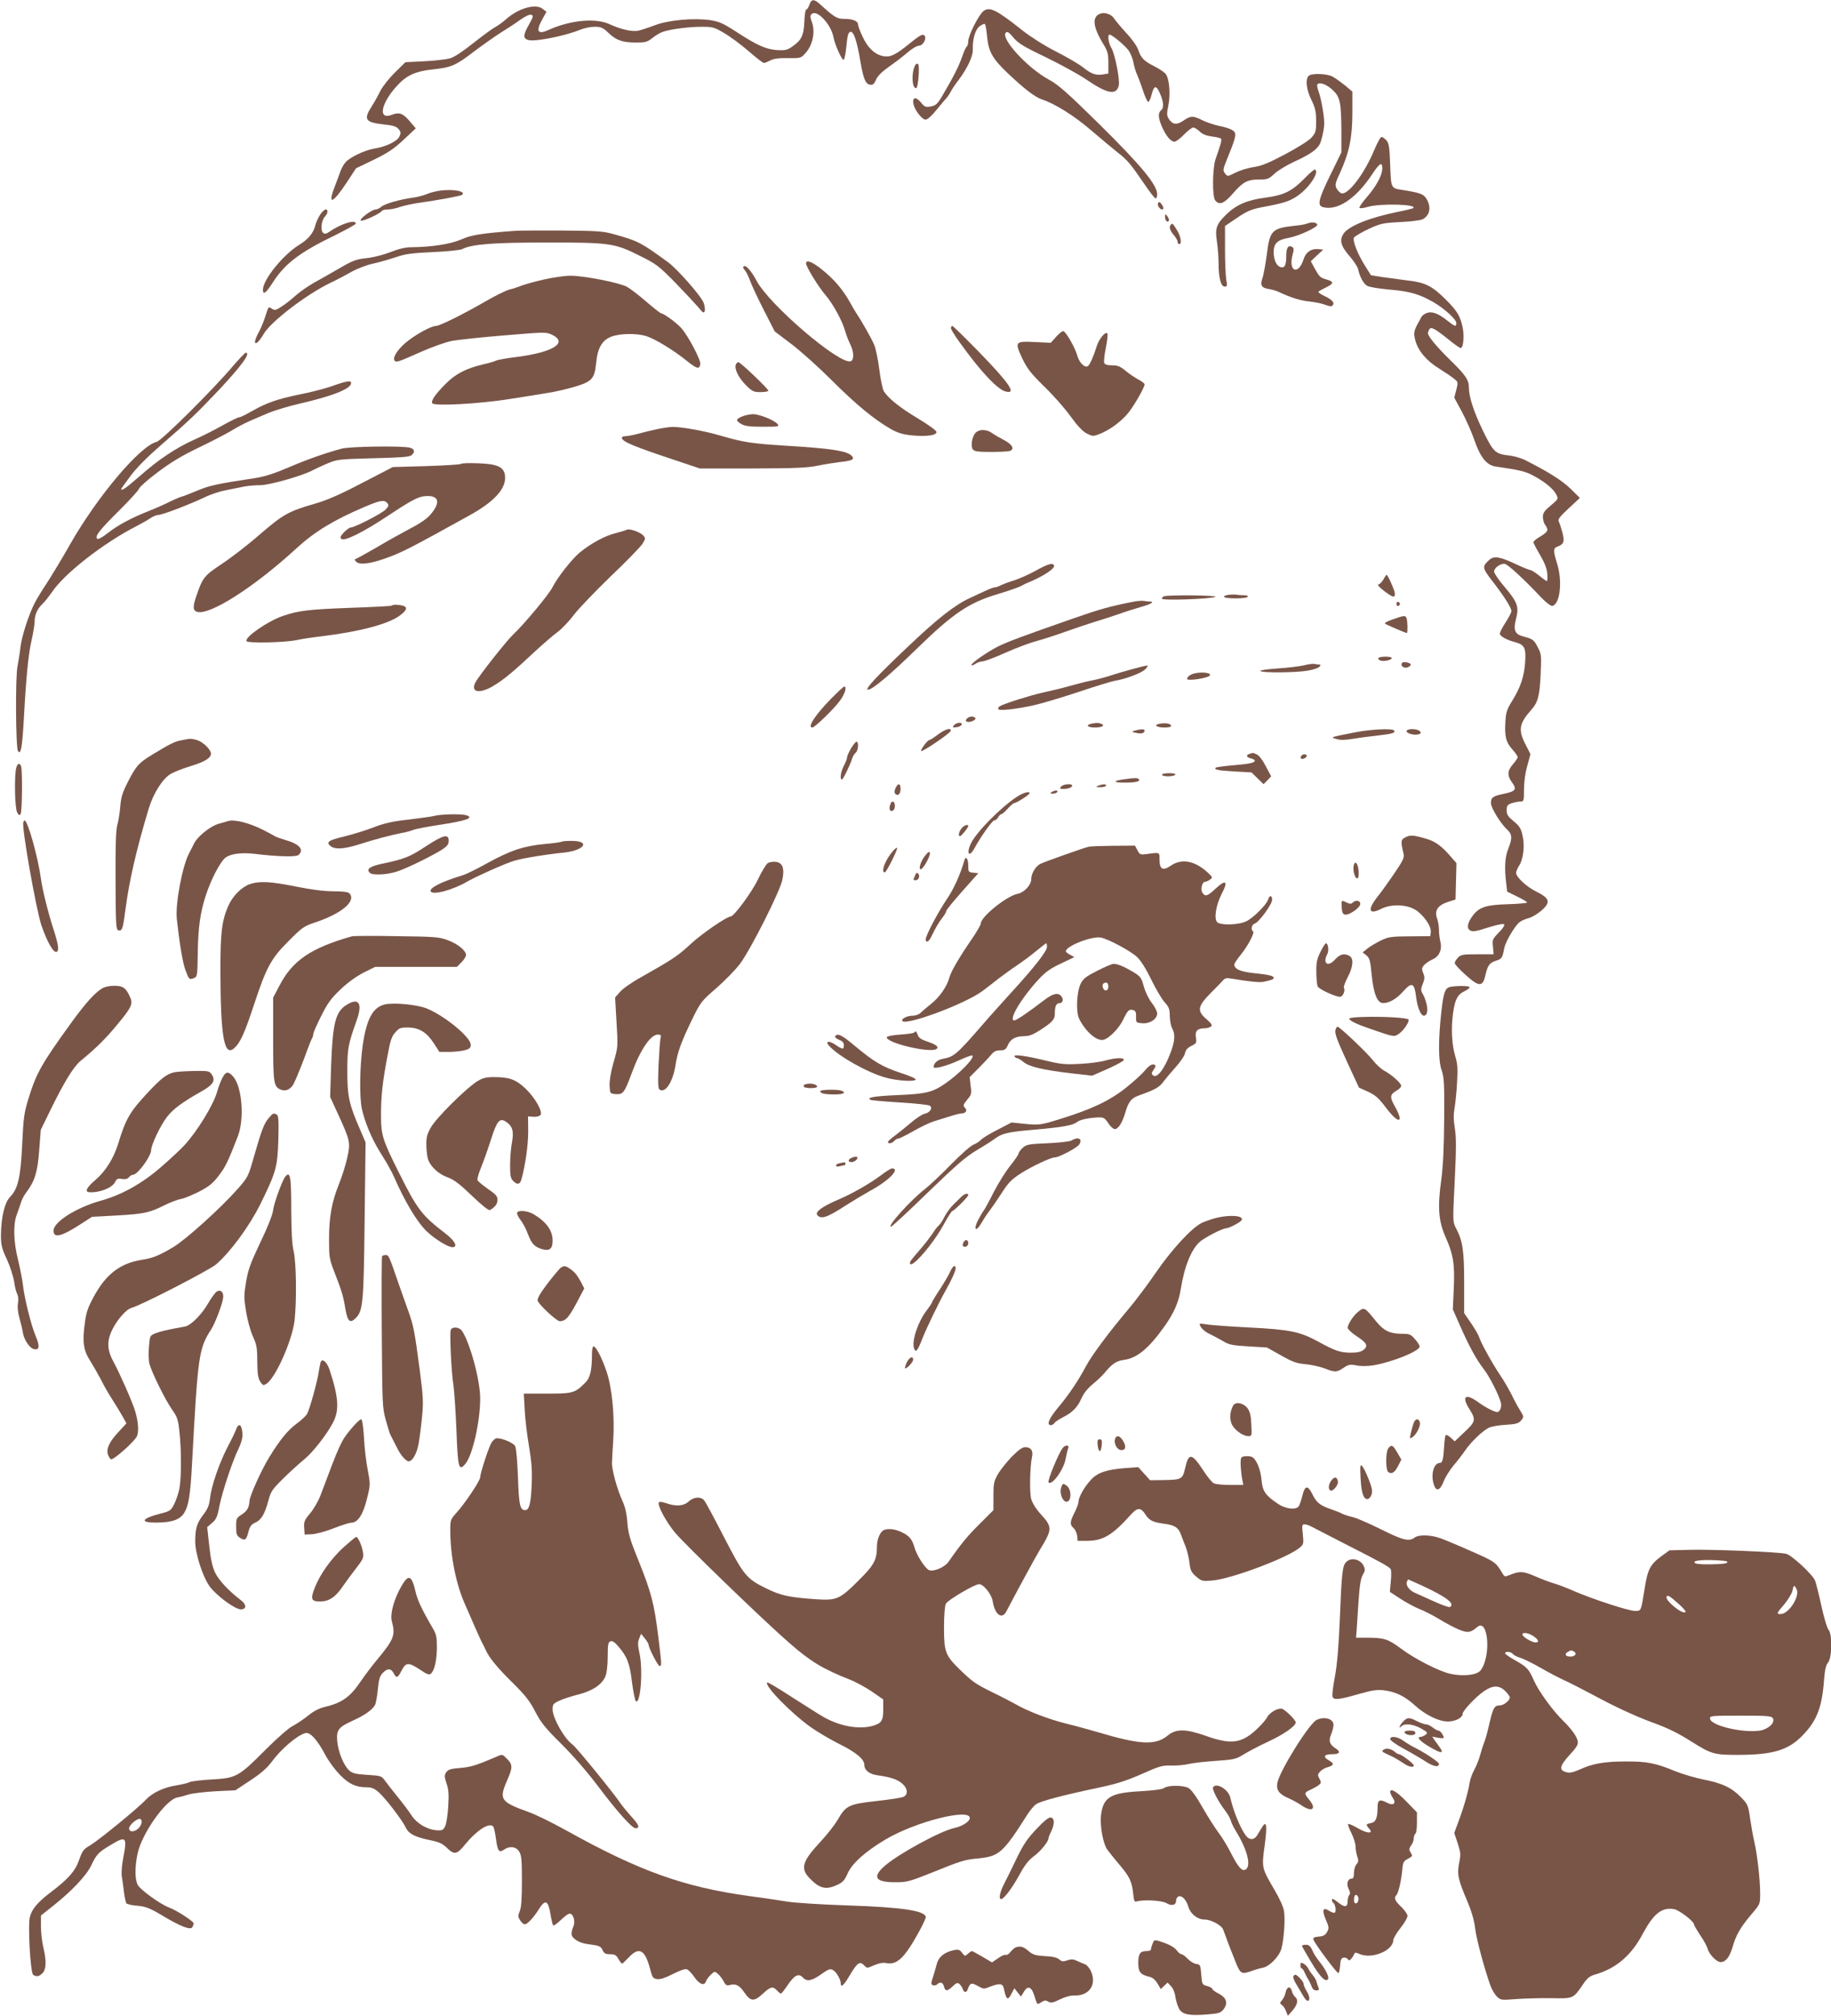 <?xml version="1.0" standalone="no"?>
<!DOCTYPE svg PUBLIC "-//W3C//DTD SVG 20010904//EN"
 "http://www.w3.org/TR/2001/REC-SVG-20010904/DTD/svg10.dtd">
<svg version="1.0" xmlns="http://www.w3.org/2000/svg"
 width="1163pt" height="1280pt" viewBox="0 0 1163 1280"
 preserveAspectRatio="xMidYMid meet">
<g transform="translate(0,1280) scale(0.1,-0.1)"
fill="#795548" stroke="none">
<path d="M5141 12770 c-5 -16 -14 -30 -19 -30 -6 0 -12 -36 -13 -79 -4 -88
-19 -118 -80 -159 -29 -20 -44 -23 -94 -20 -70 5 -127 30 -263 119 -79 51
-104 62 -160 71 -107 15 -264 1 -352 -32 -41 -16 -89 -31 -106 -35 -39 -8
-112 9 -179 40 -90 43 -251 28 -393 -36 -68 -31 -80 -7 -36 71 l25 45 -23 18
c-45 37 -156 5 -236 -67 -20 -18 -51 -40 -68 -49 -17 -9 -79 -54 -138 -101
-68 -54 -122 -90 -149 -97 -23 -6 -96 -15 -162 -18 l-120 -6 -66 -65 c-37 -36
-78 -88 -93 -117 -14 -29 -39 -74 -56 -100 -52 -82 -40 -100 76 -113 61 -6 82
-13 96 -30 14 -17 15 -26 5 -47 -13 -30 -90 -67 -162 -77 -56 -9 -151 -54
-179 -85 -11 -12 -25 -36 -32 -54 -6 -18 -24 -65 -39 -105 -46 -120 -11 -105
82 36 l54 83 112 54 c89 43 128 69 190 127 l78 73 -41 48 c-43 49 -65 56 -114
37 -85 -32 -67 71 31 180 64 72 121 98 238 110 112 12 140 24 260 116 48 36
120 87 160 113 41 25 99 63 129 85 34 24 61 36 71 32 14 -5 12 -13 -14 -60
-40 -69 -40 -92 -2 -101 46 -10 232 28 323 65 26 11 68 20 94 20 42 0 53 -5
89 -39 49 -47 88 -61 175 -61 59 0 72 3 104 29 21 17 52 35 69 40 49 16 164
31 245 31 68 0 79 -3 140 -39 37 -21 107 -73 156 -115 48 -42 92 -76 98 -76 5
0 23 7 40 16 23 12 56 16 114 15 82 -1 82 0 112 34 44 49 61 133 40 191 -13
38 -14 45 -1 56 34 28 123 -69 137 -149 9 -47 52 -143 64 -143 5 0 14 39 18
87 7 69 12 88 26 91 20 4 41 -57 63 -188 19 -112 33 -144 62 -148 17 -3 25 5
37 31 9 23 37 51 82 83 38 26 91 67 119 91 27 24 60 43 73 43 23 0 48 42 36
61 -10 17 -27 9 -96 -47 -90 -73 -121 -88 -165 -81 -54 9 -100 51 -133 122
-17 35 -30 71 -30 79 0 22 -32 36 -86 36 -48 0 -63 9 -155 93 -39 35 -55 34
-68 -3z"/>
<path d="M6246 12729 c-30 -24 -96 -155 -96 -191 0 -15 -4 -29 -9 -33 -5 -3
-19 -33 -31 -68 -20 -59 -57 -131 -128 -251 -28 -47 -39 -56 -70 -62 -32 -6
-39 -4 -63 26 -52 62 -69 1 -19 -68 17 -24 38 -42 49 -42 11 0 40 25 70 63 28
34 57 69 65 77 7 8 19 26 26 40 7 14 30 48 51 75 53 71 89 148 88 187 -2 70
15 130 43 151 15 11 31 18 34 14 4 -3 10 -40 14 -81 9 -95 35 -140 133 -233
104 -98 170 -149 214 -164 83 -27 205 -103 314 -197 63 -54 139 -117 169 -141
61 -47 84 -75 171 -203 33 -49 64 -88 69 -88 6 0 10 12 10 27 0 59 -102 182
-363 440 -208 205 -265 255 -324 287 -137 74 -310 263 -274 299 9 9 21 2 48
-32 31 -36 64 -57 207 -125 94 -46 209 -109 256 -141 133 -91 190 -102 206
-39 9 34 -24 202 -47 240 -19 32 -26 84 -11 84 15 0 97 -68 120 -100 12 -16
27 -52 32 -80 5 -27 16 -62 24 -77 7 -16 24 -61 37 -101 13 -40 28 -71 33 -69
6 2 15 23 21 47 14 56 28 60 49 15 26 -55 31 -99 12 -114 -22 -18 -20 -49 5
-107 25 -57 56 -94 79 -94 9 0 36 20 60 45 24 25 51 45 59 45 8 0 27 -11 41
-25 19 -18 42 -27 79 -32 28 -3 54 -10 57 -14 5 -9 -2 -36 -35 -129 -20 -59
-22 -239 -2 -263 26 -32 56 -20 111 43 65 75 93 90 167 90 54 0 62 3 97 36 21
20 77 54 124 76 96 43 146 77 164 111 13 25 30 100 29 137 0 44 -19 154 -35
197 -8 22 -12 44 -9 47 16 16 54 2 93 -31 52 -47 59 -78 60 -265 l0 -136 -70
-143 c-77 -158 -85 -195 -45 -205 92 -23 209 56 309 207 48 73 66 84 66 40 0
-44 -39 -115 -99 -184 -28 -32 -49 -62 -46 -67 3 -4 26 -2 52 6 81 24 329 17
287 -9 -5 -2 -47 -13 -94 -22 -178 -36 -310 -89 -345 -137 -29 -42 -19 -80 35
-142 27 -31 52 -69 56 -84 10 -48 33 -91 56 -106 14 -9 70 -18 143 -25 127
-10 191 -29 280 -80 69 -40 145 -109 145 -132 0 -26 -8 -24 -57 15 -58 46 -96
60 -129 49 -15 -5 -31 -17 -36 -26 -4 -9 -13 -25 -18 -34 -29 -51 -32 -68 -21
-112 18 -68 70 -131 151 -181 40 -25 83 -54 97 -66 25 -20 25 -22 13 -70 l-13
-49 48 -89 c26 -48 63 -131 81 -184 38 -109 78 -157 136 -165 152 -22 186 -30
238 -58 72 -38 126 -83 145 -119 14 -28 14 -29 -35 -70 -41 -34 -50 -48 -50
-73 0 -18 7 -41 15 -51 23 -31 18 -43 -30 -72 -25 -14 -45 -31 -45 -37 0 -6
19 -42 42 -81 28 -48 43 -85 46 -118 2 -26 1 -48 -3 -48 -3 0 -26 16 -49 35
-24 19 -49 35 -56 35 -6 0 -51 18 -99 41 -97 45 -132 50 -162 23 -46 -42 -45
-50 20 -134 76 -98 121 -169 121 -191 0 -9 -18 -43 -39 -75 -21 -32 -37 -64
-34 -71 7 -17 46 -38 100 -52 57 -16 67 -37 60 -130 -6 -87 -30 -159 -84 -245
-32 -51 -38 -72 -41 -128 -6 -95 4 -133 44 -177 19 -21 34 -43 34 -49 0 -6
-14 -27 -30 -45 -36 -42 -38 -72 -5 -117 31 -43 22 -55 -53 -71 -69 -14 -82
-23 -82 -59 0 -30 62 -131 104 -169 31 -29 33 -54 6 -121 -21 -53 -25 -122
-13 -218 l6 -54 63 -31 c35 -17 64 -34 64 -38 0 -4 -55 -9 -122 -11 -138 -4
-182 -18 -223 -72 -35 -47 -41 -82 -16 -95 16 -9 39 -5 113 19 55 17 96 26
102 20 5 -5 -8 -26 -34 -52 -40 -41 -42 -46 -37 -90 l4 -48 -103 0 c-93 0
-105 -2 -124 -22 -11 -12 -20 -27 -20 -34 0 -7 30 -40 68 -74 86 -78 110 -79
127 -3 14 63 26 79 70 93 34 11 38 17 50 80 9 43 69 144 98 165 12 9 38 20 58
25 19 5 54 26 78 46 62 53 56 79 -29 121 -65 32 -130 93 -130 121 0 8 9 30 21
48 26 43 35 128 19 192 -9 41 -20 58 -56 87 -36 30 -44 42 -44 70 0 28 5 35
31 44 18 6 43 11 55 11 23 0 24 3 24 77 0 47 8 105 21 150 l20 74 -30 59 c-49
94 -43 134 35 222 43 48 54 89 60 233 5 112 4 123 -18 164 -25 49 -32 53 -95
70 -52 14 -62 41 -43 113 19 74 8 105 -70 197 -39 45 -70 91 -70 101 0 22 36
50 65 50 19 0 119 -92 239 -219 27 -28 57 -50 65 -49 50 9 67 156 31 270 -25
81 -25 97 3 107 41 16 46 31 31 89 -8 30 -18 61 -23 70 -8 13 6 31 62 83 l72
67 -60 59 c-54 52 -134 103 -285 180 -25 13 -70 26 -100 30 -93 10 -103 20
-170 156 -59 122 -90 217 -90 276 0 48 -20 78 -115 171 -89 87 -145 154 -145
174 0 6 4 17 9 25 11 18 36 4 122 -65 36 -30 71 -54 77 -54 16 0 24 70 13 127
-15 74 -33 106 -105 178 -90 90 -132 111 -246 124 -52 7 -126 17 -163 22 l-69
11 -35 56 c-49 76 -83 163 -73 183 5 8 46 33 91 54 78 36 91 39 204 45 66 3
130 11 142 18 46 25 55 77 24 129 -20 32 -41 39 -161 58 -64 10 -65 11 -70
159 -4 113 -8 137 -24 155 -11 12 -25 21 -31 21 -7 0 -28 -39 -48 -87 -61
-146 -162 -279 -205 -271 -9 2 -23 15 -31 29 -13 24 -12 32 22 105 57 126 77
222 77 378 l0 134 -47 40 c-27 21 -62 47 -80 56 -37 19 -133 22 -151 4 -22
-22 -14 -90 18 -153 24 -50 29 -73 30 -132 0 -66 -3 -75 -29 -106 -18 -20 -86
-63 -167 -106 -107 -57 -152 -75 -201 -82 -35 -5 -87 -21 -115 -35 -49 -25
-52 -25 -65 -8 -18 24 -18 22 21 119 50 123 52 141 24 158 -13 9 -50 21 -83
27 -33 7 -81 23 -107 36 -60 30 -75 30 -121 -2 -43 -29 -69 -26 -93 11 -13 20
-14 32 -3 85 15 75 6 176 -19 203 -9 10 -42 32 -72 47 -65 33 -83 52 -100 103
-7 22 -39 68 -74 105 -34 37 -69 79 -79 94 -19 30 -66 44 -96 28 -45 -23 -37
-83 24 -185 31 -50 35 -66 35 -125 l0 -67 -36 -6 c-44 -7 -74 4 -127 47 -23
18 -99 63 -170 99 -75 38 -162 94 -213 134 -166 132 -209 153 -248 122z"/>
<path d="M5812 12384 c-24 -48 -20 -144 7 -144 13 0 24 141 13 152 -7 7 -13 4
-20 -8z"/>
<path d="M8290 11671 c-83 -85 -133 -110 -251 -126 -114 -14 -186 -45 -248
-105 -65 -63 -74 -89 -62 -170 6 -38 11 -102 11 -142 0 -93 15 -148 39 -148
16 0 17 5 10 43 -4 23 -8 110 -8 192 l0 150 77 52 c66 44 90 54 162 68 134 25
168 36 217 68 76 50 145 153 116 170 -5 3 -33 -21 -63 -52z"/>
<path d="M2800 11590 c-31 -4 -71 -14 -90 -23 -19 -8 -58 -18 -85 -22 -80 -10
-182 -39 -203 -58 -10 -9 -26 -17 -35 -17 -25 0 -109 -63 -95 -71 11 -7 122
44 133 61 4 6 21 10 39 10 19 0 53 7 77 16 24 8 76 19 114 25 129 18 274 45
281 52 23 22 -52 37 -136 27z"/>
<path d="M7356 11511 c-8 -12 10 -41 25 -41 13 0 11 13 -4 35 -10 13 -16 15
-21 6z"/>
<path d="M2033 11436 c-12 -19 -25 -47 -29 -63 -12 -52 -45 -92 -104 -128
-101 -62 -230 -221 -230 -285 0 -36 19 -22 64 48 76 118 170 190 394 298 72
36 132 69 132 74 0 29 -96 -1 -170 -53 -19 -13 -27 -14 -38 -5 -18 15 -10 81
12 103 9 9 16 23 16 31 0 25 -24 15 -47 -20z"/>
<path d="M7400 11423 c0 -23 15 -39 24 -25 3 5 -1 18 -9 28 -14 18 -14 18 -15
-3z"/>
<path d="M8305 11381 c-11 -5 -49 -12 -85 -15 -142 -16 -155 -30 -174 -185 -8
-60 -20 -124 -26 -144 -18 -47 -8 -65 37 -72 21 -3 52 -12 68 -20 79 -37 135
-54 195 -60 35 -4 80 -13 99 -21 22 -9 38 -11 44 -5 17 17 0 37 -48 60 -26 12
-44 25 -40 29 3 4 25 16 48 27 50 24 51 37 3 50 -41 12 -45 16 -77 73 l-23 43
39 37 40 37 -33 3 c-44 4 -78 -19 -92 -65 -34 -104 -98 -77 -70 29 9 31 9 43
-1 49 -26 16 -39 -3 -39 -55 0 -61 -10 -80 -37 -72 -26 8 -43 47 -43 95 0 55
24 78 93 90 67 12 189 69 184 85 -5 14 -36 18 -62 7z"/>
<path d="M7437 11373 c-13 -13 -7 -35 18 -65 14 -16 25 -36 25 -44 0 -8 5 -14
10 -14 19 0 10 50 -15 90 -27 43 -28 44 -38 33z"/>
<path d="M3270 11334 c-214 -16 -277 -26 -341 -55 -67 -29 -188 -48 -317 -49
-36 0 -79 -10 -129 -30 -43 -17 -108 -34 -152 -39 -68 -7 -89 -15 -172 -63
-52 -30 -125 -72 -162 -92 -38 -21 -91 -58 -118 -82 -28 -25 -68 -57 -91 -71
-34 -23 -43 -25 -60 -14 -24 15 -21 18 -43 -49 -9 -30 -28 -75 -41 -99 -48
-87 -18 -97 32 -10 47 79 274 252 427 325 40 19 99 50 132 69 34 19 93 42 135
51 41 9 107 28 145 41 58 20 99 26 235 32 91 4 175 13 186 19 59 31 195 42
538 42 402 0 430 -4 591 -85 103 -51 118 -62 226 -172 63 -65 129 -136 147
-157 25 -32 32 -36 38 -23 3 9 1 32 -6 52 -13 41 -166 215 -227 260 -172 125
-188 134 -338 176 -73 21 -103 23 -335 25 -140 1 -275 0 -300 -2z"/>
<path d="M5120 11127 c0 -21 78 -148 124 -202 48 -55 108 -167 125 -230 6 -22
20 -58 31 -80 24 -48 26 -100 4 -109 -68 -26 -519 359 -599 512 -26 50 -60 92
-74 92 -15 0 -14 -10 2 -29 8 -9 22 -38 32 -66 10 -27 49 -111 87 -185 l69
-135 106 -80 c58 -44 174 -148 257 -231 153 -153 270 -249 375 -309 45 -25 75
-34 135 -40 96 -9 158 1 154 23 -2 9 -56 48 -120 86 -113 68 -183 124 -214
171 -8 13 -21 75 -29 139 -8 65 -23 137 -34 160 -16 38 -83 155 -111 196 -6 8
-25 41 -43 73 -44 79 -100 144 -177 206 -63 50 -100 64 -100 38z"/>
<path d="M3455 11025 c-55 -12 -118 -30 -140 -38 -22 -9 -58 -21 -80 -26 -22
-6 -92 -40 -155 -77 -144 -83 -288 -154 -312 -154 -26 0 -113 -46 -172 -91
-59 -44 -101 -102 -92 -124 8 -21 18 -17 171 51 66 29 152 60 190 68 39 8 190
24 337 36 261 22 267 22 305 4 102 -50 8 -110 -218 -140 -67 -8 -129 -19 -138
-24 -9 -5 -46 -16 -83 -24 -108 -26 -173 -59 -237 -123 -68 -69 -95 -108 -85
-124 11 -19 294 -4 484 26 91 14 203 32 250 40 47 7 123 25 170 39 109 32 126
51 136 146 9 99 37 148 94 171 55 22 160 24 224 5 54 -17 173 -88 259 -158 64
-51 80 -55 85 -20 4 27 -80 185 -122 230 -32 35 -111 92 -126 92 -5 0 -48 34
-97 76 -48 42 -104 84 -123 94 -52 26 -277 70 -356 69 -38 0 -114 -11 -169
-24z"/>
<path d="M6040 10716 c0 -7 25 -49 57 -92 127 -178 239 -298 290 -310 73 -19
26 50 -166 248 -90 92 -167 168 -172 168 -5 0 -9 -6 -9 -14z"/>
<path d="M6709 10662 l-35 -39 -102 5 c-126 6 -128 2 -78 -106 31 -64 54 -93
139 -177 57 -55 132 -140 167 -189 44 -61 77 -96 103 -109 36 -18 40 -19 81
-3 66 25 146 85 188 141 40 53 98 156 98 174 0 6 -17 19 -38 30 -21 11 -58 36
-81 55 -35 29 -51 36 -87 36 -31 0 -46 5 -50 15 -4 8 1 52 10 96 9 44 13 85
10 91 -11 17 -54 -34 -68 -81 -20 -65 -44 -118 -56 -126 -20 -13 -55 22 -67
66 -13 48 -71 151 -89 156 -6 2 -26 -14 -45 -35z"/>
<path d="M1482 10478 c-131 -155 -455 -476 -487 -484 -105 -25 -377 -347 -550
-651 -49 -87 -116 -197 -147 -245 -32 -48 -67 -106 -78 -128 -38 -74 -83 -214
-90 -280 -4 -36 -13 -91 -19 -123 -14 -68 -11 -514 3 -536 18 -28 27 20 37
196 15 274 29 420 50 509 10 45 19 98 19 118 0 42 18 82 50 111 12 11 39 45
60 75 81 120 327 311 535 418 33 17 74 40 90 51 17 12 40 21 51 21 25 0 199
67 294 112 36 18 97 38 135 45 39 8 90 18 115 23 25 5 72 9 105 9 61 1 270 61
332 95 15 8 57 28 93 43 63 26 73 27 291 33 170 4 230 8 242 19 25 20 21 40
-10 48 -45 13 -383 8 -433 -6 -112 -31 -215 -67 -334 -118 -93 -40 -153 -59
-215 -69 -239 -36 -291 -47 -366 -79 -44 -18 -91 -37 -105 -40 -14 -4 -50 -20
-80 -35 -30 -15 -86 -40 -125 -55 -111 -44 -195 -89 -259 -139 -38 -30 -63
-43 -69 -37 -16 16 16 56 144 183 64 64 120 125 123 136 4 11 57 58 119 104
82 62 152 104 260 156 81 39 176 88 210 109 34 21 85 47 112 59 28 12 82 35
121 52 40 16 125 42 190 57 215 49 334 96 334 132 0 19 -26 15 -130 -22 -41
-14 -130 -37 -197 -50 -142 -29 -210 -53 -303 -106 -37 -21 -73 -39 -81 -39
-8 0 -54 -23 -103 -50 -49 -28 -130 -69 -180 -91 -120 -54 -229 -127 -349
-233 -87 -76 -117 -97 -117 -81 0 2 27 40 60 84 38 51 108 121 192 194 173
150 222 196 367 349 146 156 206 238 172 238 -5 0 -40 -37 -79 -82z"/>
<path d="M4674 10485 c-11 -27 16 -82 62 -129 42 -42 50 -46 95 -46 27 0 49 4
49 9 0 12 -177 181 -190 181 -6 0 -13 -7 -16 -15z"/>
<path d="M4713 10155 c-41 -17 -41 -26 -4 -48 23 -13 53 -17 136 -17 99 0 106
1 94 17 -21 25 -115 63 -157 63 -20 -1 -52 -7 -69 -15z"/>
<path d="M4175 10075 c-33 -7 -87 -20 -120 -29 -32 -9 -70 -16 -82 -16 -13 0
-23 -4 -23 -10 0 -24 71 -54 355 -148 l140 -47 335 0 c275 1 349 4 415 18 44
9 108 19 141 23 75 8 93 16 76 37 -28 33 -126 49 -427 67 -209 13 -264 22
-396 60 -110 33 -261 60 -319 59 -19 -1 -62 -7 -95 -14z"/>
<path d="M6196 10051 c-23 -25 -32 -87 -16 -106 10 -12 36 -15 115 -15 57 0
110 3 119 6 32 12 17 41 -36 69 -29 15 -65 36 -80 47 -34 23 -80 23 -102 -1z"/>
<path d="M2928 9854 c-4 -4 -103 -10 -220 -14 l-213 -6 -195 -101 c-143 -75
-224 -110 -304 -133 -164 -47 -198 -67 -346 -194 -74 -65 -183 -149 -241 -187
-112 -75 -121 -86 -160 -198 -26 -75 -25 -99 5 -107 82 -20 361 158 628 403
115 106 237 180 429 262 105 45 130 49 149 26 11 -13 9 -20 -11 -41 -24 -25
-197 -114 -222 -114 -7 0 -26 -14 -42 -30 -22 -23 -26 -33 -17 -42 18 -18 138
41 300 149 160 106 195 123 250 123 72 0 78 -46 16 -118 -21 -25 -67 -57 -126
-87 -51 -27 -148 -81 -217 -122 -69 -40 -129 -73 -134 -73 -5 0 -4 -7 3 -15
19 -23 81 -18 176 15 110 38 156 61 544 276 160 88 235 171 228 250 -5 58 -46
78 -173 82 -55 2 -103 1 -107 -4z"/>
<path d="M3979 9435 c-3 -2 -34 -12 -70 -21 -68 -17 -156 -65 -227 -123 -50
-42 -140 -156 -172 -219 -22 -46 -187 -243 -251 -302 -41 -38 -225 -271 -241
-307 -29 -61 30 -70 117 -18 66 40 125 89 264 219 53 49 117 104 143 123 26
19 72 67 102 107 30 40 136 150 235 246 100 95 190 188 202 207 20 33 20 35 4
53 -21 23 -94 47 -106 35z"/>
<path d="M6575 9174 c-44 -24 -105 -51 -135 -60 -30 -9 -67 -23 -82 -30 -14
-8 -32 -14 -39 -14 -7 0 -31 -8 -53 -19 -23 -10 -70 -32 -106 -49 -96 -44
-208 -132 -402 -317 -186 -176 -269 -265 -245 -265 28 0 142 96 317 267 223
217 324 285 500 338 92 28 145 47 160 56 8 5 22 12 30 15 110 45 186 96 174
115 -10 16 -38 8 -119 -37z"/>
<path d="M8787 9120 c-10 -16 -23 -30 -28 -30 -16 0 0 -19 43 -51 48 -34 58
-36 58 -9 0 18 -45 120 -53 120 -1 0 -11 -13 -20 -30z"/>
<path d="M7807 9023 c-20 -2 -35 -8 -32 -14 8 -12 142 -12 150 1 4 6 -6 10
-24 10 -16 0 -35 1 -43 3 -7 2 -30 2 -51 0z"/>
<path d="M7393 9013 c-7 -2 -13 -9 -13 -15 0 -13 316 -2 340 12 16 10 -304 13
-327 3z"/>
<path d="M7205 8980 c-154 -30 -212 -46 -390 -108 -318 -111 -420 -149 -477
-178 -67 -34 -168 -104 -168 -117 0 -5 11 -2 25 7 13 9 34 16 46 16 12 0 76
24 143 54 67 30 157 64 200 75 43 12 127 39 185 60 58 21 140 48 181 61 41 12
111 35 155 50 44 16 108 36 143 46 62 17 90 34 55 34 -10 0 -27 2 -38 4 -11 2
-38 0 -60 -4z"/>
<path d="M8870 8965 c0 -9 5 -15 11 -13 6 2 11 8 11 13 0 5 -5 11 -11 13 -6 2
-11 -4 -11 -13z"/>
<path d="M2488 8954 c-3 -3 -122 -9 -264 -14 -266 -10 -326 -17 -429 -52 -95
-33 -244 -136 -229 -160 8 -13 237 -9 311 6 37 8 111 19 163 25 240 29 424 77
498 131 47 34 53 55 20 64 -29 7 -63 8 -70 0z"/>
<path d="M8847 8867 c-32 -11 -55 -23 -50 -27 8 -7 131 -60 139 -60 6 0 5 76
-2 94 -7 19 -13 19 -87 -7z"/>
<path d="M8755 8621 c-3 -5 3 -12 14 -16 23 -7 71 4 71 16 0 12 -77 12 -85 0z"/>
<path d="M8905 8590 c-9 -15 3 -30 25 -30 17 0 37 17 29 24 -13 11 -48 15 -54
6z"/>
<path d="M8282 8575 c-29 -7 -105 -16 -167 -20 -63 -4 -112 -11 -109 -16 7
-13 225 -11 300 2 35 6 68 17 75 25 9 11 8 14 -4 14 -8 0 -21 2 -29 4 -7 2
-37 -2 -66 -9z"/>
<path d="M7200 8553 c-47 -13 -114 -32 -149 -44 -35 -11 -87 -25 -115 -30 -28
-5 -91 -21 -141 -35 -49 -14 -128 -33 -175 -43 -76 -17 -245 -70 -270 -86 -6
-3 -10 -11 -10 -17 0 -14 106 -3 225 23 50 11 177 49 283 84 106 36 212 68
234 72 65 10 169 49 191 72 12 11 19 22 16 24 -2 2 -42 -7 -89 -20z"/>
<path d="M7585 8523 c-25 -6 -45 -22 -45 -35 0 -11 89 -1 128 13 52 20 -18 38
-83 22z"/>
<path d="M5274 8358 c-98 -101 -148 -178 -114 -178 15 0 137 118 175 170 32
44 46 90 27 90 -4 0 -44 -37 -88 -82z"/>
<path d="M6141 8236 c-9 -10 -8 -15 1 -19 19 -7 60 11 53 23 -9 14 -41 12 -54
-4z"/>
<path d="M6059 8194 c-11 -14 -9 -15 16 -12 16 1 30 9 33 16 6 18 -33 15 -49
-4z"/>
<path d="M6928 8203 c-34 -9 -18 -23 26 -23 46 0 68 13 40 24 -17 7 -39 6 -66
-1z"/>
<path d="M7362 8203 c-37 -7 -14 -23 34 -23 32 0 44 4 42 13 -5 13 -39 18 -76
10z"/>
<path d="M5957 8135 c-25 -19 -50 -35 -55 -35 -10 0 -52 -55 -52 -69 0 -13
183 110 188 127 7 24 -35 12 -81 -23z"/>
<path d="M7210 8161 c-25 -8 -25 -8 7 -15 33 -8 53 -2 53 15 0 10 -24 10 -60
0z"/>
<path d="M8600 8148 c-156 -31 -151 -29 -111 -41 24 -8 55 -7 110 2 42 7 113
16 159 21 87 10 106 16 97 31 -10 15 -152 8 -255 -13z"/>
<path d="M8935 8160 c-9 -14 42 -31 71 -24 20 5 22 9 13 20 -13 16 -75 19 -84
4z"/>
<path d="M1152 8099 c-43 -8 -73 -23 -186 -92 -85 -52 -100 -69 -151 -167 -37
-72 -46 -100 -51 -161 -3 -41 -12 -94 -19 -119 -9 -33 -12 -128 -11 -355 1
-280 3 -310 18 -313 24 -5 29 9 44 126 25 192 70 386 149 648 30 99 90 192
142 221 21 12 78 34 127 49 88 27 126 51 126 78 0 26 -51 75 -88 86 -41 11
-40 11 -100 -1z"/>
<path d="M5405 8047 c-14 -24 -25 -50 -25 -58 0 -8 -9 -31 -20 -52 -20 -37
-27 -87 -12 -87 7 0 54 96 66 137 4 11 13 27 21 33 17 14 21 70 5 70 -5 0 -21
-20 -35 -43z"/>
<path d="M7938 8013 c-26 -7 -22 -22 7 -29 14 -3 25 -10 25 -14 0 -14 -32 -21
-139 -30 -57 -5 -106 -12 -109 -15 -13 -12 14 -18 117 -24 l110 -6 39 -38 38
-37 24 25 24 25 -34 64 c-19 38 -43 69 -57 75 -13 6 -25 10 -26 10 -1 -1 -10
-3 -19 -6z"/>
<path d="M8265 7999 c-4 -6 -4 -13 -1 -16 8 -8 36 5 36 17 0 13 -27 13 -35 -1z"/>
<path d="M103 7923 c-13 -51 -9 -256 6 -282 10 -19 15 -21 22 -10 10 16 12
279 3 303 -9 24 -23 19 -31 -11z"/>
<path d="M7380 7880 c0 -5 18 -10 39 -10 22 0 43 5 46 10 4 6 -12 10 -39 10
-25 0 -46 -4 -46 -10z"/>
<path d="M7138 7851 c-72 -10 -69 -21 5 -21 70 0 100 7 91 21 -6 10 -24 10
-96 0z"/>
<path d="M5688 7795 c-8 -18 -8 -29 -1 -36 17 -17 33 -1 33 32 0 36 -16 38
-32 4z"/>
<path d="M6740 7805 c-11 -13 -8 -15 13 -15 32 0 57 9 57 21 0 15 -57 10 -70
-6z"/>
<path d="M6975 7810 c-17 -7 -15 -9 12 -9 17 -1 35 4 38 9 7 12 -22 12 -50 0z"/>
<path d="M6680 7770 c-12 -8 -11 -10 7 -10 12 0 25 5 28 10 8 13 -15 13 -35 0z"/>
<path d="M6489 7757 c-84 -39 -277 -225 -320 -309 -33 -65 -15 -99 19 -37 44
80 115 179 127 179 8 0 19 9 25 20 6 11 15 20 21 20 5 0 23 16 40 35 17 19 36
35 41 35 14 0 97 53 98 63 0 10 -21 8 -51 -6z"/>
<path d="M5656 7694 c-10 -26 -7 -44 8 -44 7 0 16 8 18 18 9 35 -14 59 -26 26z"/>
<path d="M2760 7619 c-19 -5 -95 -15 -167 -24 -102 -11 -153 -23 -220 -49 -49
-19 -131 -44 -183 -57 -98 -23 -118 -35 -96 -57 27 -28 84 -26 184 5 106 34
202 59 272 73 25 4 58 13 75 20 16 6 88 20 160 31 180 27 233 46 173 63 -33 8
-157 6 -198 -5z"/>
<path d="M148 7578 c-11 -31 81 -552 115 -654 38 -111 79 -180 98 -168 15 9
10 46 -20 139 -36 111 -71 252 -81 325 -19 139 -84 370 -104 370 -2 0 -6 -6
-8 -12z"/>
<path d="M1445 7585 c-5 -2 -29 -9 -52 -15 -54 -14 -138 -80 -161 -128 -10
-20 -23 -46 -29 -57 -44 -79 -90 -323 -80 -420 17 -155 37 -276 54 -323 24
-64 25 -64 53 -54 23 9 24 12 26 153 2 163 15 261 50 369 33 104 94 220 127
244 33 25 102 33 182 24 146 -18 264 -21 280 -8 39 33 8 70 -80 95 -33 10 -64
21 -70 25 -5 4 -39 22 -74 40 -91 46 -186 69 -226 55z"/>
<path d="M6106 7538 c-17 -24 -21 -48 -8 -48 8 0 52 54 52 65 0 14 -31 2 -44
-17z"/>
<path d="M8927 7483 c-30 -15 -31 -26 -12 -105 6 -23 -3 -43 -59 -125 -37 -54
-84 -120 -106 -147 -67 -85 -56 -118 24 -77 59 29 147 29 206 -1 54 -27 113
-108 108 -147 l-3 -26 -130 -1 c-119 -1 -135 -3 -185 -27 -30 -15 -68 -37 -85
-51 l-30 -24 24 -19 c20 -16 25 -33 33 -119 12 -124 36 -184 73 -184 40 0 86
27 131 78 51 57 68 49 78 -34 8 -69 30 -124 50 -124 32 0 28 75 -8 140 -12 21
-12 30 1 62 13 32 13 44 3 68 -11 27 -10 33 6 52 11 11 34 27 52 35 43 18 63
62 51 112 -5 20 -9 54 -9 75 0 22 -5 55 -12 73 -18 50 3 83 67 105 l50 16 3
115 3 116 -43 49 c-53 61 -94 90 -150 106 -78 23 -102 25 -131 9z"/>
<path d="M2704 7425 c-100 -66 -134 -80 -277 -110 -79 -17 -102 -34 -78 -58
17 -17 112 -12 174 9 60 19 232 104 288 141 30 20 39 32 39 54 0 46 -34 37
-146 -36z"/>
<path d="M3568 7455 c-3 -3 -53 -10 -111 -15 -133 -13 -216 -41 -365 -123 -64
-36 -133 -69 -152 -75 -134 -40 -217 -82 -204 -103 15 -25 143 10 236 65 61
34 244 116 298 131 55 16 209 41 306 50 135 13 180 75 54 75 -31 0 -59 -2 -62
-5z"/>
<path d="M6915 7423 c-34 -8 -279 -95 -307 -109 -31 -16 -58 -61 -58 -98 0
-36 -45 -84 -86 -92 -69 -13 -234 -146 -234 -188 0 -8 -24 -50 -53 -93 -84
-122 -136 -211 -147 -251 -15 -57 -62 -124 -116 -167 -27 -22 -57 -47 -67 -57
-10 -10 -31 -18 -48 -18 -34 0 -69 -16 -69 -30 0 -44 400 103 512 188 27 20
72 55 101 78 29 22 81 60 117 84 36 24 91 65 123 92 32 26 60 48 63 48 2 0 4
-11 4 -23 0 -28 -81 -131 -235 -299 -60 -67 -136 -150 -167 -187 -172 -198
-188 -212 -260 -225 -33 -6 -58 -28 -58 -52 0 -15 85 7 160 42 44 20 83 35 86
31 16 -15 -80 -114 -174 -179 -78 -54 -123 -65 -297 -72 -154 -7 -201 -15
-177 -30 6 -4 91 -11 189 -17 98 -6 184 -15 190 -21 19 -15 -1 -44 -35 -51
-15 -3 -55 -30 -89 -59 -34 -29 -80 -66 -102 -82 -23 -17 -41 -33 -41 -38 0
-14 27 -9 40 7 7 8 19 15 26 15 8 0 51 22 97 48 46 26 104 54 128 61 24 7 71
22 103 32 33 11 68 19 77 19 23 0 34 19 20 33 -16 16 -14 22 15 57 24 28 26
36 19 85 l-6 55 53 53 c29 29 65 67 80 85 20 25 34 32 60 32 29 0 37 5 49 32
17 40 50 58 105 58 30 0 56 10 100 38 80 52 94 68 94 107 0 46 9 65 31 65 23
0 26 32 4 50 -20 17 -53 7 -101 -30 -102 -78 -178 -130 -192 -130 -38 0 41
136 148 253 50 55 79 75 148 108 l86 41 -27 15 c-15 7 -27 17 -27 22 0 33 165
98 223 87 49 -10 190 -86 230 -124 24 -23 57 -76 89 -142 28 -58 66 -122 84
-143 29 -32 34 -44 34 -90 1 -28 7 -63 15 -77 21 -37 18 -81 -10 -155 -39
-104 -86 -165 -111 -144 -11 9 -11 15 1 32 20 29 19 37 -4 37 -11 0 -32 -16
-47 -36 -16 -20 -69 -69 -119 -109 -103 -83 -218 -138 -415 -199 -131 -41
-137 -42 -240 -32 l-75 8 -90 -47 c-50 -25 -97 -54 -105 -64 -8 -9 -29 -23
-47 -30 -18 -7 -81 -63 -141 -124 -60 -62 -135 -132 -166 -157 -93 -72 -244
-240 -217 -240 6 0 112 98 235 218 178 172 241 227 307 266 46 27 98 60 114
72 49 37 82 45 253 60 177 15 248 28 272 48 17 15 77 28 135 30 35 1 42 -3 64
-36 13 -21 32 -38 42 -38 22 0 47 39 66 103 21 73 39 94 91 112 98 35 125 50
150 84 15 20 50 62 80 95 29 32 56 72 59 88 4 21 16 34 40 46 33 16 34 19 29
54 -7 41 10 58 56 58 13 0 30 5 38 10 12 9 8 17 -27 48 -62 54 -57 81 30 169
29 28 60 61 71 73 15 18 25 21 55 16 113 -19 179 -26 206 -21 50 11 65 16 65
25 0 13 -28 20 -123 30 -88 9 -127 26 -127 55 0 7 18 34 40 61 47 58 91 142
79 150 -16 10 -9 43 11 49 27 9 110 122 110 151 0 30 -16 31 -25 2 -11 -34
-95 -118 -140 -139 -51 -24 -167 -26 -185 -4 -20 25 -6 108 29 177 44 83 29
97 -39 34 -51 -48 -66 -52 -83 -24 -13 19 -1 68 16 68 7 0 22 6 32 14 19 13
18 15 -15 46 -80 74 -165 90 -233 43 -51 -35 -72 -24 -72 38 0 48 3 47 -77 36
-45 -6 -48 -5 -63 23 l-16 30 -137 -1 c-75 -1 -146 -3 -157 -6z"/>
<path d="M5673 7397 c-49 -55 -81 -137 -53 -137 10 0 85 149 78 156 -3 2 -14
-6 -25 -19z"/>
<path d="M5872 7361 c-25 -34 -39 -81 -24 -81 6 0 19 15 30 33 41 68 37 106
-6 48z"/>
<path d="M6126 7338 c-26 -91 -69 -186 -112 -248 -56 -83 -134 -230 -134 -255
0 -26 20 -16 36 18 25 53 48 92 72 122 12 15 22 33 22 39 0 7 46 63 102 126
l102 115 -32 3 c-31 3 -32 5 -32 48 0 40 -16 61 -24 32z"/>
<path d="M4877 7319 c-10 -6 -38 -52 -62 -102 -38 -81 -153 -237 -174 -237
-24 0 -182 -108 -252 -173 -83 -77 -114 -98 -316 -212 -57 -31 -117 -73 -134
-93 l-32 -36 8 -140 c11 -182 11 -171 -20 -280 -16 -60 -25 -112 -23 -143 3
-48 3 -48 40 -51 45 -4 55 10 99 129 55 151 121 249 167 249 20 0 23 -4 18
-22 -4 -13 -9 -90 -13 -171 -5 -120 -3 -151 7 -157 37 -23 83 49 100 152 13
87 37 151 104 290 56 114 59 119 156 203 55 48 122 117 150 154 67 89 254 459
269 533 16 74 1 112 -44 115 -17 2 -38 -2 -48 -8z"/>
<path d="M8598 7303 c-6 -27 6 -76 20 -81 8 -2 12 8 12 31 0 58 -22 91 -32 50z"/>
<path d="M5814 7244 c-4 -10 -9 -22 -11 -26 -2 -5 3 -8 12 -8 20 0 31 28 17
42 -8 8 -13 6 -18 -8z"/>
<path d="M1586 7185 c-52 -18 -110 -77 -136 -138 -41 -93 -50 -169 -50 -407 1
-441 25 -566 97 -487 34 36 61 99 118 272 77 233 108 290 219 400 82 83 98 94
161 115 175 57 272 139 223 188 -8 8 -45 12 -100 12 -58 0 -139 10 -238 30
-163 33 -234 36 -294 15z"/>
<path d="M8522 7038 c2 -32 8 -44 21 -46 27 -5 97 44 97 68 0 22 -29 27 -48 8
-9 -9 -18 -9 -37 0 -36 17 -36 17 -33 -30z"/>
<path d="M2235 6854 c-261 -74 -378 -154 -461 -315 l-39 -74 0 -265 c0 -285 3
-302 52 -321 30 -11 62 5 80 42 17 34 61 144 84 209 11 30 24 63 29 72 6 10
10 24 10 32 0 8 22 59 50 114 41 82 62 111 123 169 47 45 101 83 147 107 l73
36 259 0 260 0 29 29 c16 16 29 37 29 46 0 28 -52 71 -115 94 -55 21 -80 23
-325 26 -146 3 -274 2 -285 -1z"/>
<path d="M8387 6755 c-22 -45 -27 -68 -26 -128 0 -39 4 -80 8 -90 7 -18 111
-67 143 -67 18 0 35 41 24 58 -3 5 8 35 24 66 35 66 40 120 11 136 -34 18 -60
11 -92 -24 -45 -50 -80 -24 -48 36 11 20 5 68 -9 68 -4 0 -20 -25 -35 -55z"/>
<path d="M6969 6635 c-71 -36 -89 -50 -105 -82 -26 -55 -31 -180 -9 -224 43
-84 113 -143 155 -132 36 10 99 74 124 128 29 60 38 69 65 60 14 -4 18 -15 17
-43 -1 -36 0 -37 40 -40 48 -4 94 27 94 62 0 13 -15 43 -34 67 -19 24 -42 71
-51 105 -15 56 -21 63 -68 92 -59 35 -100 52 -125 51 -9 0 -56 -20 -103 -44z
m71 -100 c0 -28 -24 -34 -34 -9 -8 20 1 34 20 34 8 0 14 -10 14 -25z"/>
<path d="M645 6521 c-46 -29 -105 -95 -196 -221 -184 -254 -219 -316 -268
-476 -28 -91 -32 -120 -40 -290 -10 -210 -26 -282 -77 -335 -35 -36 -56 -127
-58 -239 0 -66 4 -85 38 -158 21 -46 41 -110 46 -142 4 -32 13 -67 20 -79 6
-12 8 -36 4 -57 -4 -22 -1 -57 9 -92 9 -32 19 -73 22 -93 7 -48 45 -103 73
-107 33 -5 36 19 8 85 -29 69 -72 243 -81 328 -4 33 -18 104 -31 157 -28 111
-31 223 -8 283 8 22 20 56 26 75 5 19 21 50 35 68 54 71 72 130 82 267 l10
130 61 125 c87 178 147 276 192 313 99 82 157 139 224 220 96 114 109 140 93
178 -26 63 -46 79 -102 79 -34 0 -63 -7 -82 -19z"/>
<path d="M9212 6533 c-34 -7 -44 -37 -58 -168 -19 -175 -18 -304 3 -362 15
-42 18 -83 16 -308 -1 -180 -7 -299 -18 -384 -25 -178 -18 -266 27 -367 49
-110 59 -171 52 -328 l-6 -131 45 -102 c59 -134 104 -216 152 -278 39 -51 98
-169 109 -216 3 -14 0 -34 -7 -43 -12 -17 -16 -17 -51 -2 -21 9 -60 32 -86 51
-80 59 -109 39 -58 -41 44 -70 42 -81 -30 -148 l-62 -59 -25 23 c-14 13 -28
20 -32 16 -4 -3 -8 -34 -10 -69 -5 -85 -11 -107 -27 -107 -41 0 -61 -80 -36
-145 15 -39 39 -27 60 28 10 26 38 71 62 100 25 29 58 72 75 97 36 53 108 122
149 143 16 8 65 17 108 19 67 4 82 9 98 28 18 22 18 24 -7 64 -14 22 -38 66
-52 96 -15 30 -47 87 -73 125 -53 79 -124 208 -135 244 -4 13 -27 53 -51 88
l-44 64 0 193 c0 203 -9 265 -51 345 -22 42 -22 43 -9 301 10 204 10 275 1
334 -9 53 -9 90 -2 129 5 29 13 103 16 163 5 87 3 120 -11 164 -22 74 -28 175
-15 273 13 92 28 121 76 144 19 9 32 20 29 25 -5 8 -80 9 -122 1z"/>
<path d="M2203 6420 c-72 -44 -90 -115 -100 -391 l-6 -195 51 -111 c76 -166
79 -179 58 -273 -9 -44 -33 -119 -52 -167 -47 -116 -64 -210 -64 -354 0 -112
2 -125 34 -207 47 -121 57 -154 70 -236 14 -78 30 -92 65 -57 47 47 51 94 57
621 l6 495 -35 82 c-70 160 -81 213 -81 368 0 147 5 172 59 324 39 109 15 148
-62 101z"/>
<path d="M2442 6421 c-75 -19 -114 -94 -138 -258 -19 -136 -22 -330 -5 -407
18 -80 60 -183 110 -264 23 -37 45 -74 50 -82 4 -8 13 -24 19 -35 7 -11 17
-31 23 -45 70 -160 147 -289 208 -348 49 -48 136 -102 164 -102 38 0 17 40
-45 88 -147 112 -178 152 -293 383 -105 209 -115 240 -115 369 0 121 10 211
42 379 17 93 26 120 49 145 24 28 33 31 81 31 71 -1 119 -31 164 -101 l35 -54
62 0 c34 0 79 5 100 11 30 8 37 15 37 35 0 47 -166 184 -280 230 -62 25 -212
39 -268 25z"/>
<path d="M8660 6342 c-50 -1 -90 -6 -90 -10 0 -13 42 -34 129 -64 153 -53 156
-54 185 -34 29 19 68 75 63 91 -4 12 -161 21 -287 17z"/>
<path d="M8484 6265 c-9 -24 2 -55 77 -219 l71 -153 58 -26 c47 -22 67 -40
114 -102 80 -106 117 -100 56 9 -34 60 -32 74 10 100 17 9 30 23 30 30 0 17
-57 69 -105 95 -22 12 -55 42 -74 67 -33 44 -212 214 -225 214 -4 0 -9 -7 -12
-15z"/>
<path d="M5806 6243 c-4 -5 -44 -10 -89 -13 -44 -3 -82 -10 -84 -16 -11 -35
271 -103 314 -76 20 12 1 28 -55 47 -38 12 -56 24 -62 41 -10 26 -13 28 -24
17z"/>
<path d="M5305 6219 c-4 -5 7 -15 24 -22 22 -8 31 -18 31 -34 0 -29 -7 -29
-53 2 -42 29 -69 24 -40 -7 59 -66 241 -168 357 -201 77 -21 187 -28 192 -12
2 6 -41 24 -96 42 -113 37 -168 69 -290 171 -82 69 -112 84 -125 61z"/>
<path d="M6444 6091 c4 -6 12 -11 18 -11 5 0 23 -11 39 -24 35 -30 126 -51
303 -72 l133 -15 98 43 c54 24 100 49 103 56 5 17 -51 16 -118 -3 -30 -9 -102
-18 -160 -21 -91 -5 -119 -3 -210 19 -135 33 -216 44 -206 28z"/>
<path d="M1109 5991 c-48 -10 -83 -36 -169 -128 -115 -123 -141 -167 -189
-325 -29 -94 -81 -177 -146 -232 -56 -48 -69 -75 -37 -77 65 -4 146 28 163 65
10 20 17 24 43 19 22 -3 36 0 45 11 7 9 19 16 26 16 29 0 115 117 115 157 1
33 58 154 99 208 39 51 97 95 222 165 73 41 89 68 65 105 -16 24 -20 25 -109
24 -50 -1 -108 -4 -128 -8z"/>
<path d="M1411 5952 c-10 -20 -24 -57 -31 -82 -22 -83 -128 -256 -210 -344
-25 -27 -90 -88 -146 -136 -121 -106 -251 -178 -384 -215 -157 -44 -300 -135
-300 -190 0 -50 50 -38 172 41 l73 47 153 8 c175 10 210 17 306 65 38 19 86
37 105 40 20 3 72 25 116 47 65 34 88 53 125 102 43 56 58 88 121 250 42 109
27 310 -28 376 -33 38 -49 37 -72 -9z"/>
<path d="M3029 5932 c-73 -47 -262 -235 -293 -293 -24 -42 -29 -64 -28 -114 1
-34 6 -75 12 -91 18 -46 68 -91 124 -111 39 -14 75 -41 153 -116 65 -62 107
-96 115 -91 33 18 48 39 48 65 0 23 -11 35 -61 69 -33 23 -63 48 -66 56 -3 7
8 46 25 86 16 40 44 119 62 176 36 113 54 135 93 109 42 -27 52 -60 39 -131
-7 -35 -12 -100 -12 -145 0 -68 3 -84 21 -102 25 -25 42 -21 51 12 24 84 43
217 43 302 l-1 98 33 -3 c18 -1 38 3 45 10 19 19 -32 110 -96 171 -60 56 -101
71 -197 71 -54 0 -72 -5 -110 -28z"/>
<path d="M5112 5913 c-6 -2 -10 -9 -6 -14 7 -12 84 -12 84 0 0 17 -48 26 -78
14z"/>
<path d="M5210 5871 c0 -15 28 -21 91 -21 57 0 77 11 43 24 -24 9 -134 7 -134
-3z"/>
<path d="M1707 5700 c-30 -35 -44 -72 -94 -245 -36 -127 -38 -131 -105 -207
-108 -122 -330 -322 -408 -368 -93 -55 -131 -70 -203 -81 -134 -22 -224 -91
-300 -231 -38 -69 -49 -100 -58 -168 -17 -123 -9 -175 34 -242 20 -32 50 -85
67 -117 16 -33 49 -91 73 -128 24 -37 54 -87 67 -110 l23 -42 -49 -53 c-60
-64 -81 -109 -68 -146 5 -14 14 -27 19 -29 17 -5 151 114 165 147 13 31 8 95
-12 160 -17 57 -98 240 -135 308 -44 79 -46 137 -8 212 32 63 88 126 119 134
59 15 494 239 539 277 91 79 211 242 281 383 99 201 109 235 114 410 3 118 1
150 -9 157 -21 13 -25 11 -52 -21z"/>
<path d="M6805 5557 c-11 -6 -78 -14 -152 -17 -121 -5 -134 -8 -158 -30 -14
-13 -25 -29 -25 -35 0 -6 -23 -40 -51 -75 -29 -35 -76 -111 -106 -168 -29 -58
-58 -111 -63 -117 -6 -7 -22 -34 -36 -60 -35 -67 -15 -83 22 -18 15 26 39 62
52 78 13 17 46 65 74 108 42 66 62 87 121 125 70 45 189 101 216 102 27 0 139
59 155 81 25 37 -5 53 -49 26z"/>
<path d="M5413 5449 c-28 -10 -30 -29 -4 -29 20 0 47 25 34 33 -4 3 -18 1 -30
-4z"/>
<path d="M5333 5413 c-13 -2 -23 -9 -23 -15 0 -6 10 -8 23 -4 12 3 25 6 30 6
4 0 7 5 7 10 0 6 -3 9 -7 9 -5 -1 -18 -4 -30 -6z"/>
<path d="M5599 5339 c-76 -57 -191 -122 -279 -159 -98 -42 -145 -77 -129 -96
24 -29 63 -16 181 61 42 27 112 69 155 93 119 64 194 142 139 142 -7 0 -37
-18 -67 -41z"/>
<path d="M1812 5328 c-20 -25 -73 -171 -78 -217 -4 -28 -35 -107 -81 -202 -62
-130 -77 -172 -90 -249 -14 -85 -14 -102 0 -190 9 -54 28 -123 43 -156 24 -52
28 -72 28 -159 1 -80 5 -107 19 -129 17 -25 20 -26 40 -13 58 38 163 275 178
401 14 126 11 371 -6 441 -10 41 -14 120 -15 250 0 226 -6 261 -38 223z"/>
<path d="M6105 5199 c-11 -11 -35 -34 -53 -52 -18 -18 -41 -51 -53 -74 -11
-23 -27 -47 -36 -55 -9 -7 -26 -29 -38 -49 -13 -19 -42 -58 -65 -85 -76 -89
-80 -94 -80 -104 0 -49 146 117 216 247 25 46 49 83 53 83 11 0 101 90 101
101 0 15 -24 9 -45 -12z"/>
<path d="M3285 5100 c-4 -6 6 -27 21 -47 15 -19 36 -58 46 -87 25 -65 42 -83
89 -98 50 -14 69 0 69 54 0 64 -39 118 -120 167 -37 22 -95 28 -105 11z"/>
<path d="M7725 5066 c-27 -7 -68 -21 -90 -31 -64 -30 -191 -168 -293 -316 -51
-75 -130 -180 -175 -233 -124 -147 -232 -292 -268 -360 -51 -95 -111 -185
-178 -264 -59 -71 -76 -112 -46 -112 7 0 18 6 22 13 4 7 28 23 53 36 62 31 95
65 119 121 14 31 38 62 68 87 26 21 59 52 73 68 55 66 79 82 128 89 84 11 159
73 259 214 59 83 90 153 103 236 23 146 68 255 123 302 34 28 143 84 165 84
18 0 89 37 98 51 18 29 -70 37 -161 15z"/>
<path d="M6120 4911 c-7 -13 -7 -22 0 -26 13 -8 30 3 30 20 0 23 -18 27 -30 6z"/>
<path d="M2427 4823 c-3 -5 -4 -222 -2 -484 3 -456 4 -480 25 -555 12 -44 25
-86 29 -94 16 -31 29 -56 46 -90 22 -44 55 -80 71 -80 23 0 51 49 62 107 6 32
16 108 22 168 10 100 9 128 -14 305 -32 245 -40 284 -72 373 -14 40 -42 117
-61 172 -63 183 -64 185 -83 185 -10 0 -21 -3 -23 -7z"/>
<path d="M3559 4747 c-8 -7 -46 -52 -83 -100 -45 -60 -65 -94 -61 -107 8 -25
120 -130 140 -130 40 0 61 25 129 157 l27 51 -20 39 c-26 47 -39 64 -71 86
-29 20 -39 21 -61 4z"/>
<path d="M6036 4726 c-8 -19 -37 -69 -65 -112 -28 -42 -51 -80 -51 -84 0 -4
-16 -28 -35 -53 -54 -70 -94 -191 -80 -237 11 -34 22 -22 55 63 30 74 99 217
149 307 35 61 61 120 61 135 0 27 -19 16 -34 -19z"/>
<path d="M1378 4599 c-10 -5 -36 -41 -58 -79 -41 -70 -109 -138 -145 -144
-112 -20 -154 -30 -185 -42 -38 -15 -38 -15 -44 -87 -3 -40 -2 -88 3 -107 14
-54 100 -229 143 -290 35 -50 40 -65 48 -145 13 -119 12 -289 0 -356 -6 -30
-20 -74 -33 -99 -21 -43 -25 -46 -92 -63 -118 -31 -129 -57 -22 -56 98 1 146
17 174 57 31 47 42 112 53 321 37 685 42 726 122 850 25 40 68 152 75 197 6
36 -14 57 -39 43z"/>
<path d="M8627 4470 c-30 -23 -67 -80 -67 -102 0 -8 25 -32 55 -52 67 -44 77
-62 46 -88 -17 -13 -40 -18 -80 -18 -68 0 -100 11 -211 72 -115 62 -178 75
-435 88 -121 6 -241 15 -267 19 -27 5 -48 6 -48 4 0 -19 28 -48 63 -64 23 -11
62 -32 86 -46 38 -23 60 -27 161 -33 l117 -7 89 -50 c74 -42 100 -51 155 -56
36 -3 90 -15 120 -26 69 -27 80 -26 123 3 31 21 41 23 83 15 29 -6 70 -5 108
1 119 21 282 86 292 117 2 6 -10 27 -28 47 -28 33 -36 36 -85 36 -74 0 -114
19 -160 75 -78 96 -78 96 -117 65z"/>
<path d="M2863 4354 c-8 -22 4 -273 17 -350 5 -33 14 -160 19 -283 9 -244 15
-266 56 -218 46 53 95 267 95 417 0 115 -65 355 -116 429 -18 25 -62 28 -71 5z"/>
<path d="M3760 4203 c0 -106 -11 -153 -44 -185 -64 -64 -77 -68 -240 -68
l-149 0 6 -107 c3 -60 16 -164 28 -233 16 -98 20 -150 16 -241 -5 -117 -16
-159 -41 -159 -33 0 -40 31 -46 209 -4 102 -11 185 -18 198 -13 23 -99 57
-123 48 -8 -3 -20 -15 -27 -26 -17 -27 -72 -195 -72 -220 0 -22 -97 -167 -151
-226 -37 -41 -39 -46 -39 -110 0 -161 36 -343 94 -472 18 -42 48 -110 66 -151
18 -41 37 -82 41 -90 5 -8 17 -31 25 -50 23 -50 74 -112 179 -215 71 -71 101
-108 135 -175 37 -71 64 -104 166 -205 75 -75 164 -177 234 -270 114 -152 214
-265 237 -265 29 0 21 23 -25 72 -26 29 -59 69 -72 88 -46 68 -280 355 -304
372 -52 37 -126 169 -126 223 0 32 4 37 43 55 23 11 78 29 123 40 91 24 148
63 170 116 8 20 14 70 14 124 0 76 3 92 17 97 12 5 27 -5 51 -33 55 -64 72
-106 86 -225 8 -61 19 -116 24 -121 30 -30 48 201 23 307 -10 47 -11 66 -1 90
l12 30 24 -30 c13 -16 24 -34 24 -40 0 -20 59 -135 70 -135 14 0 13 11 -10
196 -25 200 -43 271 -123 470 -55 135 -66 172 -72 244 -4 58 -15 103 -32 140
-33 72 -67 196 -66 240 1 19 4 85 8 145 10 147 -7 329 -41 431 -27 83 -68 164
-84 164 -6 0 -10 -21 -10 -47z"/>
<path d="M5758 4145 c-8 -19 -12 -35 -9 -35 14 0 51 41 51 55 0 28 -26 15 -42
-20z"/>
<path d="M2036 4148 c-2 -7 -7 -33 -11 -57 -7 -56 -58 -240 -74 -269 -6 -12
-36 -40 -66 -62 -57 -42 -106 -102 -175 -214 -50 -82 -122 -241 -125 -276 -3
-45 -15 -65 -50 -88 -33 -21 -35 -25 -35 -77 0 -47 3 -57 25 -71 31 -20 40
-14 53 39 9 34 18 46 44 58 37 16 60 54 84 144 14 54 24 68 97 140 45 44 104
97 130 118 53 43 141 155 181 231 43 80 37 164 -22 341 -17 49 -47 72 -56 43z"/>
<path d="M7832 3873 c-20 -38 -23 -81 -9 -115 16 -38 71 -78 107 -78 21 0 22
3 18 74 -2 56 -9 82 -24 103 -26 35 -78 44 -92 16z"/>
<path d="M2225 3720 c-59 -72 -66 -87 -190 -418 -13 -34 -42 -84 -65 -112 -36
-43 -41 -54 -38 -92 l3 -43 45 2 c25 1 86 17 137 37 51 20 102 36 113 36 42 0
75 49 100 149 23 92 23 94 6 185 -10 50 -21 142 -24 205 -4 69 -11 116 -18
118 -6 2 -37 -28 -69 -67z"/>
<path d="M8980 3765 c-6 -15 -14 -45 -19 -66 -8 -35 -7 -37 10 -26 24 15 52
68 48 92 -6 29 -28 29 -39 0z"/>
<path d="M1500 3723 c-6 -16 -30 -66 -55 -113 -53 -103 -102 -245 -111 -324
-5 -45 -15 -69 -42 -104 -42 -55 -52 -88 -52 -172 0 -75 47 -221 90 -282 43
-60 162 -148 200 -148 37 0 37 31 -1 59 -75 57 -140 126 -163 175 -17 36 -28
86 -37 170 l-13 118 31 27 c26 22 34 39 47 108 18 91 85 292 122 365 13 26 24
63 24 82 0 66 -23 88 -40 39z"/>
<path d="M7083 3664 c-10 -27 10 -69 35 -72 31 -5 38 21 16 57 -20 34 -41 40
-51 15z"/>
<path d="M6972 3623 c2 -21 8 -38 13 -38 6 0 11 17 13 38 3 29 0 37 -13 37
-13 0 -16 -8 -13 -37z"/>
<path d="M6751 3606 c-26 -31 -100 -211 -91 -220 22 -22 98 83 109 152 5 26
12 55 16 65 9 21 -17 24 -34 3z"/>
<path d="M8819 3604 c-19 -23 -19 -142 0 -153 22 -14 40 -2 62 41 l20 39 -26
45 c-28 48 -36 52 -56 28z"/>
<path d="M6425 3548 c-33 -35 -73 -85 -88 -112 -24 -43 -27 -59 -27 -137 l0
-89 -88 -88 c-76 -75 -118 -126 -198 -241 -25 -35 -98 -65 -125 -51 -26 15
-77 94 -91 145 -15 52 -34 74 -83 96 -41 19 -81 24 -110 13 -24 -10 -45 -58
-45 -105 0 -85 -18 -118 -115 -214 -121 -121 -140 -129 -269 -121 -171 12
-225 23 -315 67 -131 64 -145 82 -272 327 -61 119 -118 225 -127 235 -22 25
-66 21 -98 -8 -31 -29 -79 -33 -142 -11 -26 9 -44 11 -47 5 -11 -17 44 -121
102 -191 58 -71 569 -565 725 -700 133 -117 215 -167 383 -233 39 -15 103 -50
143 -77 l72 -50 0 -64 c0 -71 -11 -88 -68 -104 -88 -24 -209 -2 -312 57 -25
14 -114 71 -199 125 -84 55 -155 97 -158 94 -20 -20 153 -197 282 -288 39 -27
115 -72 170 -100 110 -54 165 -99 165 -135 0 -35 32 -60 86 -67 82 -12 122
-25 154 -52 35 -30 40 -68 10 -84 -11 -6 -89 -18 -172 -27 -177 -20 -195 -28
-247 -119 -20 -34 -69 -96 -109 -139 -116 -124 -130 -170 -70 -232 63 -66 104
-76 175 -43 35 16 47 28 67 73 28 64 113 140 241 216 189 112 535 200 535 136
0 -22 -48 -53 -100 -64 -85 -18 -348 -161 -437 -237 -86 -74 -65 -108 68 -107
69 0 89 6 225 60 193 78 208 83 303 92 127 13 154 37 306 277 17 26 41 56 55
66 27 20 176 59 400 106 113 24 173 43 271 86 114 51 132 56 190 54 35 -1 87
4 114 11 28 6 105 15 171 19 112 8 125 11 170 39 27 17 99 55 159 83 98 45
175 99 175 122 0 17 -74 88 -92 88 -32 0 -77 -29 -92 -59 -8 -15 -40 -51 -71
-79 -91 -83 -158 -91 -311 -37 -132 47 -194 48 -248 3 -77 -63 -175 -58 -446
23 -52 15 -142 40 -200 54 -112 28 -246 80 -320 123 -25 14 -90 48 -144 74
-111 55 -127 66 -210 146 -92 90 -100 113 -100 267 0 76 5 139 12 151 13 24
183 124 211 124 28 0 79 -64 86 -107 13 -86 59 -121 87 -66 48 92 185 346 211
388 82 134 83 147 7 230 -30 33 -53 70 -60 96 -12 42 -8 207 5 267 9 39 -7 62
-43 62 -19 0 -43 -18 -87 -62z"/>
<path d="M7908 3552 c-26 -3 -28 -6 -28 -50 1 -26 5 -66 9 -89 l8 -43 -84 0
c-46 0 -93 5 -104 11 -11 6 -40 41 -64 78 -74 114 -95 118 -117 19 -17 -73
-21 -75 -143 -77 l-80 -1 -37 41 -38 42 -83 -6 c-119 -9 -178 -29 -220 -77
-41 -44 -77 -110 -77 -138 0 -10 -11 -41 -25 -68 -30 -59 -31 -75 -6 -98 11
-10 21 -32 23 -50 l3 -31 60 0 c103 1 161 36 282 171 39 42 60 41 88 -3 24
-38 48 -50 117 -59 66 -8 92 -23 108 -66 6 -18 20 -53 30 -78 10 -25 21 -71
25 -102 5 -49 11 -62 42 -89 35 -30 39 -31 102 -26 124 10 489 148 559 211 22
19 23 26 17 84 -6 56 -5 62 12 62 10 0 32 -8 48 -17 17 -9 118 -61 225 -116
209 -106 261 -135 273 -151 4 -6 5 -41 1 -78 l-6 -67 69 -45 c38 -25 92 -53
119 -64 27 -10 84 -39 127 -65 42 -26 100 -56 128 -67 52 -21 70 -18 111 17
72 63 91 -190 21 -276 -23 -28 -107 -38 -188 -21 -72 15 -229 95 -318 162 -79
59 -107 68 -208 68 l-76 0 4 48 c2 26 7 109 12 184 7 100 14 145 27 167 15 25
16 35 6 56 -20 43 -79 58 -111 26 -24 -24 -29 -64 -41 -366 -7 -172 -17 -285
-31 -362 -12 -62 -19 -120 -15 -128 8 -22 40 -19 162 16 88 25 119 30 163 25
75 -9 133 -37 197 -95 68 -62 154 -104 212 -103 47 0 92 24 92 48 0 20 84 109
137 145 55 38 96 38 134 0 16 -16 29 -34 29 -40 0 -20 -39 -51 -64 -51 -34 0
-43 -16 -66 -116 -11 -49 -25 -100 -31 -114 -6 -14 -18 -50 -26 -80 -8 -30
-25 -75 -39 -99 -13 -24 -27 -62 -30 -85 -7 -51 -38 -159 -72 -248 l-25 -68
22 -66 c19 -59 20 -71 9 -125 -14 -71 -7 -105 53 -245 26 -62 43 -120 49 -172
9 -70 56 -246 97 -362 9 -24 27 -55 40 -68 24 -24 28 -24 121 -17 54 4 154 7
224 6 144 -3 139 -5 205 91 26 38 41 50 81 61 130 39 225 121 297 258 69 128
121 169 199 155 33 -6 126 -78 126 -97 0 -6 18 -36 39 -68 22 -32 43 -70 47
-85 9 -36 57 -86 83 -86 32 0 57 32 76 96 21 75 51 127 120 208 55 64 55 65
55 131 0 87 -18 244 -36 325 -9 36 -21 105 -28 153 -12 84 -15 90 -57 133 -60
62 -120 90 -237 113 -55 11 -137 35 -183 54 -123 51 -180 62 -314 61 -133 0
-209 -13 -291 -51 -38 -17 -63 -23 -82 -18 -52 13 -48 38 18 111 59 64 62 75
38 120 -11 21 -44 62 -72 89 -70 67 -162 193 -193 263 -32 73 -44 86 -120 129
-35 19 -63 39 -63 44 0 14 36 11 49 -4 6 -8 28 -19 48 -25 21 -6 79 -35 128
-63 50 -29 117 -64 150 -79 33 -15 116 -57 185 -94 142 -77 271 -136 380 -176
94 -34 157 -65 241 -118 130 -82 147 -87 309 -86 209 1 306 30 393 117 96 96
130 181 143 361 5 63 12 92 25 108 26 29 28 182 3 209 -9 10 -29 78 -45 151
-16 73 -34 145 -40 160 -16 40 -150 164 -185 171 -55 12 -479 29 -610 25
l-130 -3 -52 -38 c-71 -52 -87 -85 -106 -207 -23 -143 -21 -140 -61 -140 -40
0 -266 74 -385 125 -47 21 -105 43 -130 50 -25 7 -78 27 -119 45 -77 33 -97
34 -160 9 -31 -13 -35 -12 -45 5 -45 76 -50 79 -196 143 -80 36 -169 73 -199
84 -64 23 -140 25 -167 4 -35 -26 -74 -16 -216 55 -77 38 -156 72 -176 76 -20
4 -49 13 -64 20 -14 8 -48 21 -74 30 -70 24 -92 42 -117 93 -30 62 -49 60 -65
-9 -8 -30 -18 -61 -24 -67 -19 -23 -82 -15 -129 16 -81 54 -100 81 -106 152
-6 69 -33 133 -61 147 -9 4 -29 6 -44 4z m3061 -668 c13 -11 -19 -17 -105 -18
-67 -1 -98 3 -101 11 -3 8 12 13 44 15 50 4 155 -2 162 -8z m-1937 -153 c155
-72 212 -115 178 -136 -6 -4 -52 13 -103 36 -50 23 -106 48 -122 55 -35 16
-57 47 -49 69 3 8 7 15 9 15 1 0 41 -18 87 -39z m2379 -22 c24 -45 -49 -159
-102 -159 -27 0 -25 5 25 63 24 29 47 67 51 85 8 38 11 39 26 11z m-746 -97
c26 -23 45 -45 41 -49 -18 -19 -134 76 -120 98 7 12 20 4 79 -49z m-924 -203
c33 -23 37 -39 12 -39 -23 0 -83 36 -83 50 0 17 40 11 71 -11z m258 -98 c19
-12 5 -31 -24 -31 -31 0 -40 16 -18 29 22 13 25 13 42 2z m1262 -423 c16 -28
-29 -69 -83 -78 -109 -16 -310 31 -316 75 -3 19 3 20 193 20 174 0 197 -2 206
-17z"/>
<path d="M8642 3414 c5 -94 18 -134 44 -134 8 0 19 12 25 27 8 23 5 41 -17 98
-15 38 -34 77 -42 85 -12 13 -14 3 -10 -76z"/>
<path d="M8456 3398 c-18 -25 -21 -54 -6 -63 15 -9 52 34 48 57 -4 30 -23 33
-42 6z"/>
<path d="M6741 3356 c-12 -31 3 -81 26 -91 39 -14 44 77 6 102 -21 14 -23 14
-32 -11z"/>
<path d="M2183 2975 c-80 -73 -151 -173 -184 -258 -28 -72 -22 -87 33 -87 58
0 98 27 146 97 22 32 61 85 87 118 42 54 46 64 40 99 -6 41 -31 96 -43 96 -4
0 -39 -30 -79 -65z"/>
<path d="M2550 2728 c-48 -84 -74 -178 -61 -225 24 -86 13 -114 -94 -243 -34
-41 -80 -102 -103 -136 -68 -101 -118 -137 -230 -164 -35 -8 -71 -27 -105 -55
-29 -23 -72 -52 -97 -65 -26 -13 -99 -77 -173 -151 -171 -172 -187 -181 -341
-189 -66 -4 -130 -11 -141 -17 -11 -6 -50 -15 -86 -21 -78 -12 -152 -47 -194
-92 -50 -54 -298 -256 -350 -287 -45 -26 -52 -36 -72 -93 -25 -72 -68 -121
-180 -206 -81 -61 -120 -106 -133 -156 -14 -51 3 -358 21 -369 22 -14 37 -11
59 11 24 24 26 78 5 165 -8 33 -15 92 -15 131 l0 70 72 57 c124 98 216 195
248 262 33 70 46 83 125 130 94 57 103 49 80 -71 -11 -55 -15 -102 -11 -132 4
-26 11 -72 14 -102 4 -30 11 -60 14 -66 4 -6 36 -14 70 -16 53 -5 77 -14 155
-60 118 -71 182 -96 194 -77 5 8 9 19 9 25 0 13 -110 84 -157 101 -54 20 -182
112 -198 143 -19 36 -19 115 -1 200 28 128 178 340 251 355 17 3 50 12 75 20
25 7 101 16 170 20 l125 6 94 62 c64 42 106 78 133 114 61 84 161 170 216 187
30 10 77 -41 128 -138 21 -40 63 -96 94 -128 59 -59 101 -78 172 -78 28 0 47
-8 74 -32 42 -37 149 -176 172 -225 19 -39 58 -59 155 -79 58 -12 79 -22 108
-51 45 -43 62 -40 114 25 71 87 151 140 177 114 5 -5 13 -40 18 -77 10 -80 20
-93 51 -71 36 25 76 20 96 -11 15 -23 18 -51 18 -188 0 -113 -4 -170 -14 -192
-12 -29 -11 -36 3 -58 9 -14 22 -25 29 -25 17 0 58 44 91 98 39 62 58 54 72
-31 6 -37 14 -71 18 -74 3 -4 26 13 50 36 29 28 50 42 60 38 21 -8 31 -54 17
-83 -6 -14 -11 -33 -11 -44 0 -28 46 -58 98 -65 80 -10 88 -14 100 -40 9 -20
19 -25 47 -25 29 0 39 -5 53 -30 9 -16 20 -30 23 -30 3 0 22 18 43 40 65 70
103 49 135 -73 15 -57 19 -62 46 -65 19 -3 54 9 100 33 44 22 77 34 88 29 10
-3 31 -26 48 -50 32 -46 63 -57 73 -26 4 11 17 29 31 42 24 23 25 23 46 4 12
-10 28 -32 36 -47 12 -24 19 -28 40 -22 38 9 60 -2 93 -51 39 -55 60 -56 116
-4 49 45 63 48 89 20 10 -11 21 -20 25 -20 4 0 23 24 43 54 43 64 70 77 98 47
25 -27 57 -20 121 26 39 28 51 32 68 23 21 -11 50 -59 50 -85 0 -31 20 -13 59
54 46 77 63 89 89 61 19 -20 19 -20 64 0 31 13 56 18 77 14 68 -14 116 32 206
195 25 45 45 88 45 96 0 41 -152 64 -500 75 -170 6 -333 16 -385 25 -49 8
-157 24 -240 35 -412 57 -695 158 -1160 417 -88 49 -196 102 -240 117 -175 63
-186 79 -136 195 38 86 39 105 1 142 -29 30 -29 30 -67 13 -126 -54 -160 -65
-229 -71 -62 -5 -78 -10 -90 -28 -12 -19 -12 -28 2 -70 13 -37 16 -69 11 -147
-3 -54 -12 -111 -20 -126 -11 -23 -18 -27 -52 -25 -61 4 -126 42 -160 93 -16
25 -56 79 -90 120 -33 41 -70 88 -81 104 -21 28 -26 30 -112 35 -77 5 -94 10
-115 29 -35 33 -68 115 -75 184 -6 72 6 89 98 131 76 34 125 69 142 100 6 12
14 57 18 100 6 62 12 83 30 102 30 32 53 32 70 0 18 -34 26 -32 50 15 28 55
44 56 121 5 39 -27 55 -33 65 -24 23 19 38 82 39 164 0 71 -3 86 -29 130 -67
115 -94 173 -106 225 -25 108 -45 116 -90 38z m-1650 -1498 c0 -11 -9 -29 -20
-40 -26 -26 -60 -26 -60 -1 0 20 45 60 68 61 6 0 12 -9 12 -20z"/>
<path d="M8363 1878 c-48 -23 -238 -328 -250 -402 -7 -45 12 -70 75 -97 23
-10 59 -30 79 -44 68 -46 98 -23 48 37 -32 38 -32 45 8 62 17 8 41 21 52 29
17 13 18 18 6 41 -13 23 -12 28 4 46 10 11 32 24 49 28 40 11 42 24 5 44 -38
22 -29 38 21 38 49 0 58 14 25 36 -40 26 -48 48 -30 90 8 20 15 47 15 60 0 39
-57 56 -107 32z"/>
<path d="M8912 1867 c-23 -24 -32 -51 -10 -29 20 20 77 13 125 -15 42 -24 44
-27 27 -40 -10 -7 -24 -13 -31 -13 -35 0 11 -41 95 -84 40 -21 51 -15 28 16
-9 13 -23 33 -33 46 l-16 24 36 -7 c20 -4 37 -4 37 0 0 15 -22 45 -33 45 -7 0
-23 9 -37 20 -14 11 -33 20 -43 20 -10 0 -35 9 -57 20 -50 26 -62 25 -88 -3z"/>
<path d="M8922 1798 c7 -20 68 -23 68 -4 0 12 -10 16 -36 16 -24 0 -34 -4 -32
-12z"/>
<path d="M8830 1756 c0 -8 39 -36 88 -62 48 -26 111 -63 140 -82 48 -31 82
-37 82 -13 0 11 -87 69 -150 101 -25 12 -59 33 -77 46 -36 27 -83 32 -83 10z"/>
<path d="M8790 1690 c-17 -11 -15 -13 30 -34 36 -16 54 -27 102 -58 29 -19 58
-24 58 -9 0 11 -79 71 -94 71 -5 0 -17 6 -25 14 -23 20 -54 27 -71 16z"/>
<path d="M7395 1446 c-13 -9 -66 -16 -150 -21 -193 -10 -238 -38 -252 -154 -7
-65 13 -177 39 -215 12 -17 45 -58 73 -91 67 -78 84 -111 92 -185 5 -50 9 -60
22 -55 42 13 160 7 189 -10 35 -21 62 -14 62 15 0 11 7 23 15 27 23 8 50 -21
64 -68 14 -45 58 -79 104 -79 39 0 106 -36 116 -63 5 -12 21 -56 36 -97 16
-41 39 -99 51 -129 26 -58 33 -60 109 -32 17 6 43 13 59 16 41 9 102 72 115
120 16 57 25 185 17 237 -4 28 -28 81 -61 137 -81 138 -82 140 -62 283 17 126
12 162 -17 114 -9 -14 -23 -37 -31 -51 -18 -29 -45 -32 -67 -7 -33 37 -83 155
-103 245 -11 53 -89 100 -110 67 -8 -12 35 -94 74 -144 17 -22 34 -51 38 -65
3 -14 18 -44 31 -66 71 -113 100 -218 67 -245 -23 -19 -50 10 -97 104 -22 43
-56 99 -76 125 -20 26 -66 97 -102 160 -42 74 -74 118 -92 127 -35 18 -128 18
-153 0z"/>
<path d="M8830 1420 c0 -6 7 -22 16 -36 26 -38 4 -54 -40 -30 -42 22 -56 15
-56 -28 0 -70 -11 -97 -41 -103 -34 -6 -35 -10 -13 -35 31 -34 -11 -33 -71 2
-31 18 -59 30 -62 27 -3 -3 6 -30 21 -58 14 -29 26 -67 26 -84 0 -18 5 -46 11
-64 9 -26 8 -35 -5 -50 -9 -10 -16 -34 -16 -54 0 -26 -4 -37 -15 -37 -25 0
-35 -34 -19 -65 10 -19 11 -32 4 -39 -5 -5 -10 -22 -10 -37 0 -42 -17 -44 -61
-10 -27 22 -39 27 -39 17 0 -8 4 -17 9 -20 13 -8 20 -56 9 -62 -5 -3 -20 2
-35 11 -40 27 -48 6 -22 -55 21 -48 21 -55 8 -79 -11 -20 -24 -27 -53 -29 -30
-3 -37 -7 -33 -20 6 -22 147 -212 158 -212 4 0 9 21 11 47 2 37 7 49 22 51 10
2 23 -2 27 -10 8 -10 12 -9 24 6 8 10 16 24 18 30 3 8 12 7 31 -2 79 -36 216
21 216 89 0 9 20 43 45 75 25 31 45 66 45 77 0 11 -18 37 -40 58 -41 39 -48
57 -30 75 12 12 31 92 37 162 4 46 9 54 34 67 33 18 33 18 17 44 -9 14 -8 23
5 42 10 13 17 33 17 46 0 12 5 25 10 28 6 3 10 35 10 71 l0 65 -68 70 c-61 63
-102 86 -102 59z m-202 -686 c-5 -28 -28 -29 -28 -1 0 13 3 27 7 31 10 10 25
-10 21 -30z"/>
<path d="M6584 1186 c-58 -61 -83 -98 -125 -184 -28 -59 -64 -132 -80 -163
-29 -56 -37 -99 -20 -99 17 0 70 70 116 154 34 63 59 94 90 117 43 31 95 94
95 116 0 5 7 24 16 41 23 47 23 85 0 90 -14 3 -41 -18 -92 -72z"/>
<path d="M7320 454 c-6 -14 -10 -30 -10 -35 0 -5 -13 -9 -28 -9 -40 0 -52 -17
-52 -77 0 -57 14 -73 73 -87 18 -4 36 -20 49 -42 l21 -35 22 21 21 20 22 -23
c13 -13 25 -43 28 -70 4 -25 15 -59 24 -75 22 -36 66 -44 184 -34 70 6 81 10
99 34 28 38 17 73 -33 98 -22 11 -40 25 -40 30 0 5 -15 13 -32 18 -32 8 -33
10 -38 73 -5 60 -7 64 -31 67 -15 2 -39 16 -55 33 -15 16 -33 29 -40 29 -7 0
-21 12 -31 26 -11 15 -41 33 -74 45 -69 24 -68 24 -79 -7z"/>
<path d="M8270 443 c0 -4 26 -49 57 -101 59 -98 90 -129 107 -112 12 12 -13
64 -58 119 -16 20 -35 51 -42 69 -11 24 -21 32 -39 32 -14 0 -25 -3 -25 -7z"/>
<path d="M6450 433 c-8 -4 -23 -17 -33 -30 -10 -13 -23 -20 -28 -17 -6 3 -28
-6 -49 -21 l-39 -27 -61 36 c-34 20 -64 36 -67 36 -4 0 -15 -8 -25 -17 -19
-17 -20 -16 -37 6 -15 20 -24 23 -51 17 -59 -11 -99 -43 -110 -89 -6 -23 -17
-61 -25 -85 -12 -38 -12 -44 1 -49 8 -3 20 -1 27 6 18 18 36 13 43 -14 8 -32
21 -32 56 2 22 21 30 24 42 14 8 -7 18 -21 21 -32 8 -24 24 -25 32 -1 14 40
24 43 63 21 37 -21 40 -21 79 -5 60 23 80 21 87 -11 16 -75 25 -80 50 -31 l17
32 21 -27 21 -26 18 30 c23 40 47 34 64 -16 7 -22 15 -46 18 -53 4 -10 10 -9
29 3 20 13 28 14 44 4 17 -10 29 -8 74 14 35 17 69 26 94 25 96 -3 144 75 100
161 -10 18 -25 34 -34 37 -9 3 -31 12 -49 21 -25 12 -38 13 -64 4 -27 -9 -35
-8 -51 6 -14 12 -42 19 -91 21 -62 4 -77 9 -105 33 -32 28 -52 33 -82 22z"/>
<path d="M8260 320 c0 -11 4 -20 8 -20 4 0 13 -12 19 -27 7 -16 17 -35 23 -43
5 -8 14 -27 20 -42 6 -19 17 -28 31 -28 16 0 19 4 14 18 -4 9 -10 26 -13 37
-2 11 -13 29 -22 40 -10 11 -23 30 -29 42 -6 13 -20 27 -31 33 -17 9 -20 8
-20 -10z"/>
<path d="M8215 250 c-4 -6 6 -31 22 -56 15 -26 33 -55 39 -66 21 -35 33 -43
40 -25 3 9 -3 32 -15 50 -12 19 -21 41 -21 49 0 14 -40 58 -53 58 -3 0 -9 -5
-12 -10z"/>
<path d="M8166 148 c-3 -17 -14 -40 -23 -50 -15 -17 -15 -19 0 -31 9 -6 21
-25 26 -40 l11 -28 30 34 c32 37 38 68 16 86 -8 7 -17 23 -20 36 -9 35 -32 31
-40 -7z"/>
</g>
</svg>
